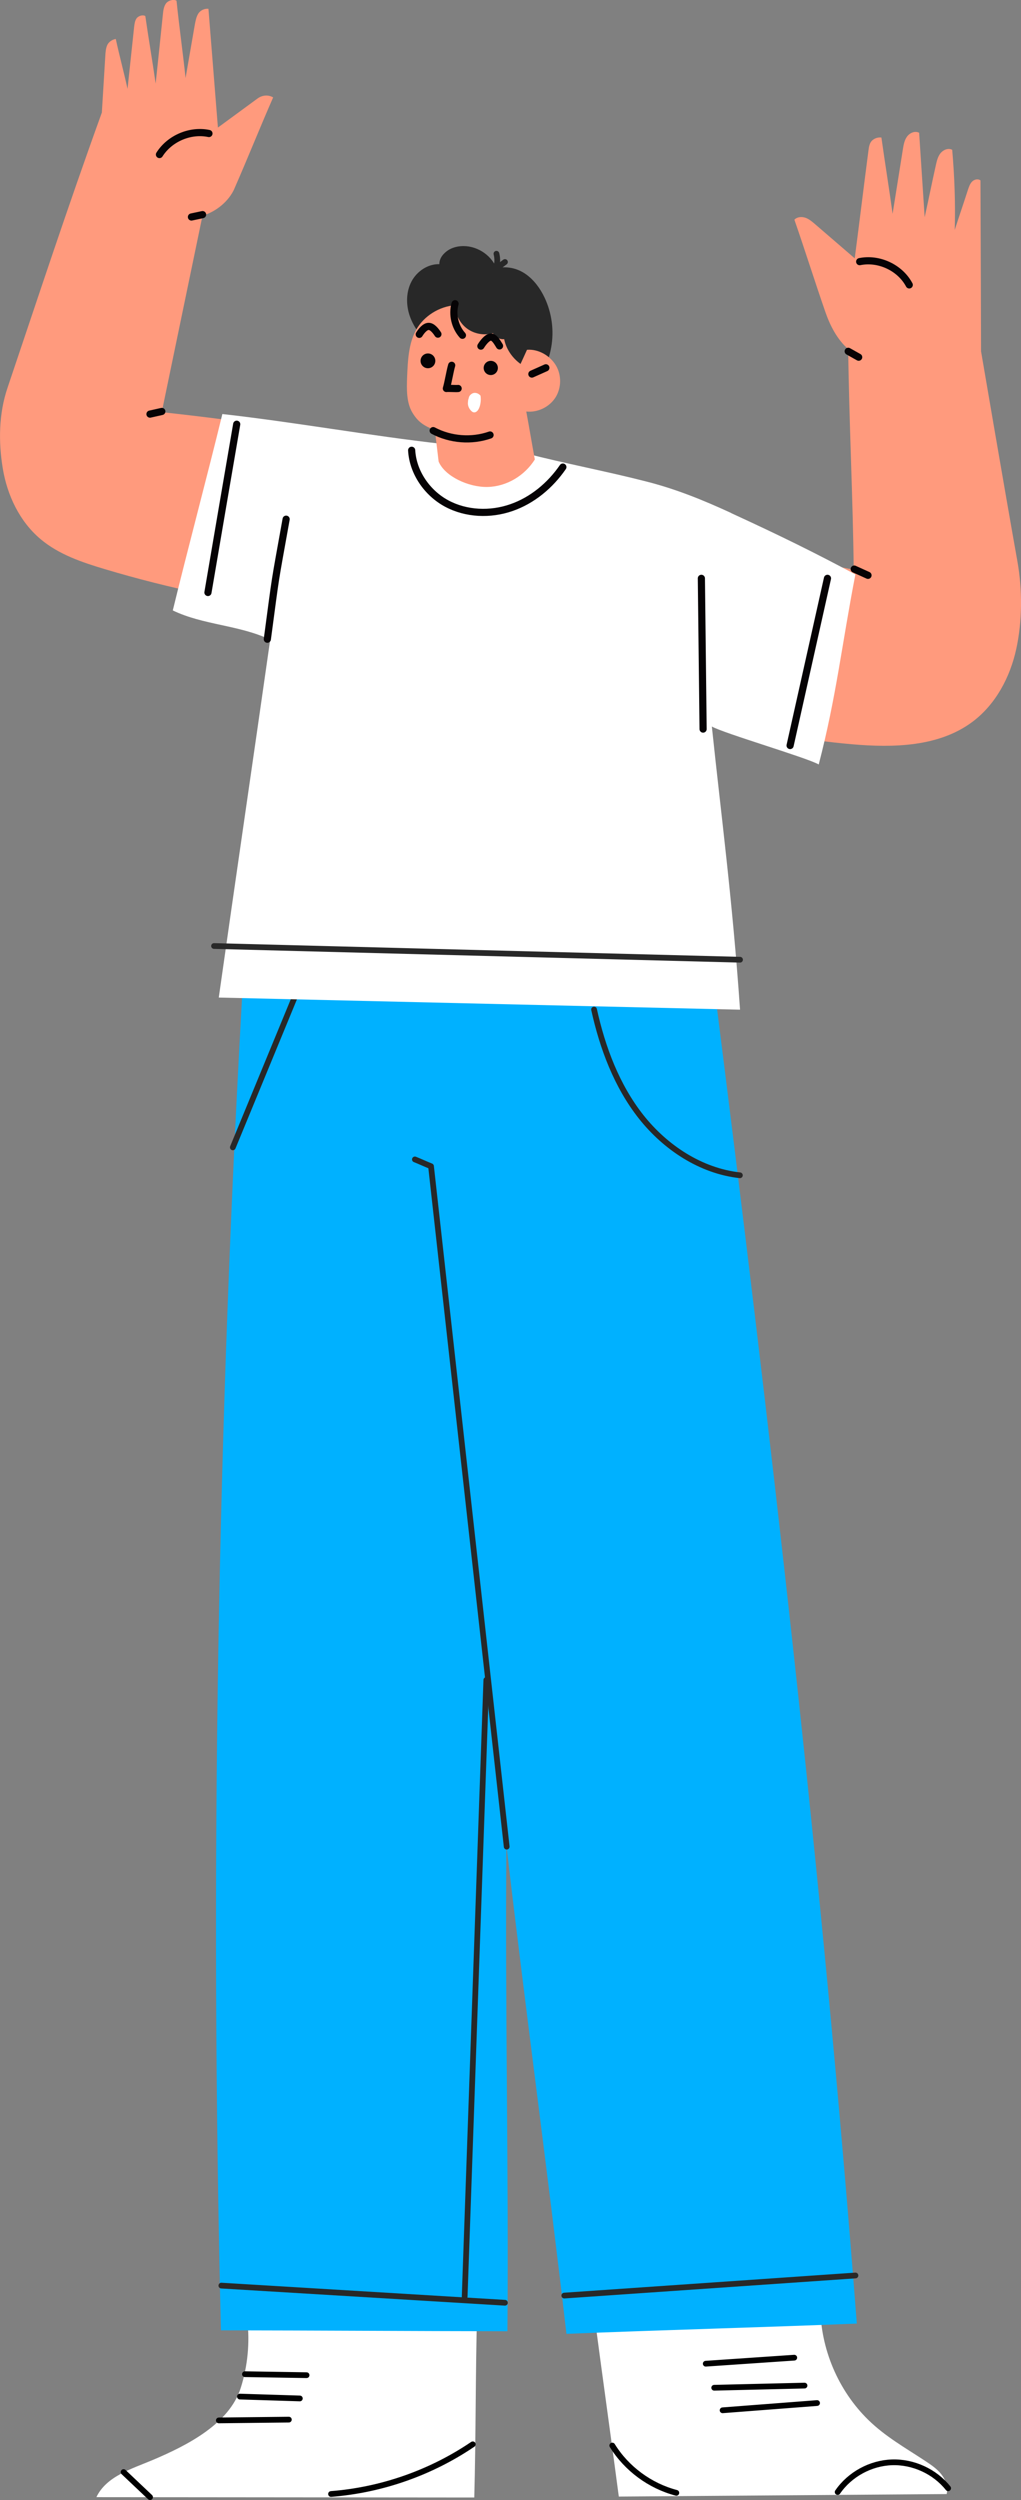 <?xml version="1.0" encoding="UTF-8"?> <svg xmlns="http://www.w3.org/2000/svg" id="Layer_2" data-name="Layer 2" viewBox="0 0 142.34 348.28"><rect x="0" y="0" width="142.34" height="348.28" fill="#808080" stroke="none"/><defs><style> .cls-1 { fill: #00b1ff; } .cls-2 { fill: #fff; } .cls-3 { stroke: #282828; } .cls-3, .cls-4, .cls-5 { fill: none; stroke-linecap: round; stroke-linejoin: round; } .cls-3, .cls-5 { stroke-width: .8px; } .cls-4 { stroke: #060305; } .cls-5 { stroke: #000; } .cls-6 { fill: #060305; } .cls-7 { fill: #282828; } .cls-8 { fill: #ff9a7d; } </style></defs><g id="OBJECTS"><g><g><g><path class="cls-3" d="m70.4,36.5c-.43.32-.86.65-1.29.97.25-.67.28-1.42.1-2.12"></path><path class="cls-7" d="m59.7,47.87c-1.15-1.12-2.12-2.46-2.62-3.98-.49-1.53-.46-3.26.29-4.68.75-1.42,2.28-2.45,3.88-2.41,0-.73.39-1.28.95-1.74.56-.46,1.28-.7,2.01-.76,2.09-.19,4.23,1.12,5.01,3.07,1.4-.33,2.87-.02,4.05.8s2.05,2.02,2.66,3.31c1,2.13,1.33,4.56.92,6.88-.4,2.32-1.54,4.5-3.19,6.16l-13.97-6.65Z"></path></g><path class="cls-2" d="m13.44,347.88c1.38-2.9,4.89-3.93,7.86-5.18,4.85-2.05,10.68-5.04,12.27-10.06.96-3.03,1.27-6.26.91-9.41,10.74-.5,21.29-.44,32.03-.94-.23,8.55-.16,17.09-.39,25.64l-52.68-.05Z"></path><g><path class="cls-5" d="m46.15,347.44c7.04-.55,13.92-2.96,19.76-6.92"></path><path class="cls-5" d="m30.51,337.19c3.25-.04,6.51-.07,9.76-.11"></path><path class="cls-5" d="m33.45,333.87l8.35.26"></path><path class="cls-5" d="m34.15,330.75l8.59.14"></path><path class="cls-5" d="m17.23,344.39c1.23,1.16,2.46,2.32,3.69,3.49"></path></g></g><g><path class="cls-2" d="m131.97,347.46c.25-.97-.14-2.01-.76-2.79s-1.48-1.34-2.31-1.89c-2.75-1.81-5.47-3.34-7.83-5.64-4.21-4.1-6.68-9.92-6.71-15.8-10.55.45-20.94.78-31.49,1.24,1.11,8.43,2.29,16.79,3.4,25.22l45.71-.35Z"></path><g><path class="cls-5" d="m98.39,329.29c4.11-.28,8.23-.56,12.34-.84"></path><path class="cls-5" d="m99.57,332.64l12.59-.3"></path><path class="cls-5" d="m100.74,335.78c4.39-.34,8.78-.67,13.17-1.01"></path><path class="cls-5" d="m85.36,340.69c1.99,3.22,5.26,5.63,8.93,6.59"></path><path class="cls-5" d="m116.78,347.17c1.69-2.46,4.59-4.04,7.57-4.14s5.98,1.28,7.83,3.61"></path></g></g><g><g><path class="cls-8" d="m141.68,90.41c.85-3.93.86-8.24.16-12.2-1.76-9.86-5.07-29.27-5.07-29.27,0,0-.04-15.85-.08-23.81-.34-.26-.86-.14-1.16.16-.3.3-.44.72-.58,1.13-.62,1.94-1.23,3.68-1.85,5.62.11-3.73-.03-7.45-.35-11.17-.54-.29-1.23-.01-1.62.46-.38.47-.53,1.09-.66,1.68-.55,2.46-1.01,4.79-1.56,7.25-.25-3.94-.52-7.82-.77-11.76-.56-.31-1.3,0-1.68.52-.38.51-.49,1.17-.59,1.8-.47,2.99-.96,5.98-1.43,8.97-.49-3.57-1.06-7.06-1.56-10.63-.47-.06-.97.1-1.31.43-.34.33-.43.86-.49,1.34-.66,5.03-1.26,10.03-1.92,15.06-1.85-1.59-3.69-3.18-5.54-4.77-.41-.35-.84-.72-1.35-.89-.51-.17-1.15-.12-1.52.28,1.49,4.29,2.84,8.6,4.33,12.89.67,1.92,1.65,3.8,3.17,5.14.12,10.06.66,20.67.77,30.73-4.3-.87-8.92-1.59-13.22-2.47l-6.4,23.22c6.32,1.8,12.8,2.99,19.35,3.56,5.83.51,12.18.37,16.86-3.15,3.21-2.42,5.22-6.2,6.07-10.13Z"></path><path class="cls-4" d="m119.85,36.45c2.67-.55,5.63.83,6.91,3.24"></path><path class="cls-4" d="m118.25,48.94c.49.27.97.55,1.46.82"></path><path class="cls-4" d="m119.09,79.28c.64.29,1.28.58,1.92.87"></path></g><g><path class="cls-8" d="m32.68,26.27c1.84-4.19,3.56-8.51,5.4-12.7-.71-.41-1.54-.32-2.2.17-1.83,1.34-3.66,2.69-5.5,4.03-.43-5.5-.89-11.04-1.32-16.54-.54-.07-1.13.21-1.42.67-.28.46-.38,1.01-.48,1.54-.43,2.48-.86,4.95-1.29,7.43-.38-3.6-.89-7.16-1.26-10.77-.44-.26-1.2-.02-1.49.41-.29.43-.36.96-.41,1.48-.33,3.22-.67,6.44-1.01,9.66-.45-3.15-.99-6.26-1.44-9.41-.35-.23-.98-.02-1.22.32-.24.34-.29.78-.34,1.19-.31,2.88-.61,5.76-.92,8.63-.51-2.32-1.14-4.64-1.64-6.95-.5.08-1,.41-1.2.88s-.23.99-.26,1.5c-.16,2.62-.32,5.25-.48,7.87C9.32,29.18,5.37,41.23,1.05,54.02c-1.22,3.6-1.28,7.51-.66,11.25.62,3.75,2.36,7.4,5.27,9.84,2.54,2.14,5.78,3.23,8.96,4.18,9.03,2.7,18.29,4.62,27.65,5.74,1.56-5.79,3.21-11.73,4.77-17.52l-6.69-7.65c-6-1.2-17.8-2.44-17.8-2.44,0,0,3.89-18.75,5.68-27.37,1.88-.55,3.67-1.99,4.46-3.79Z"></path><path class="cls-4" d="m22.23,21.53c1.42-2.25,4.3-3.48,6.9-2.93"></path><path class="cls-4" d="m28.24,29.9l-1.55.33"></path><path class="cls-4" d="m22.56,57.32c-.55.12-1.1.25-1.65.37"></path></g></g><g><path class="cls-1" d="m33.96,135.22c-3.64,63.06-4.7,126.27-3.16,189.42,13.41.02,26.53.11,39.94.13.19-22.59-.34-45.08-.14-67.67,2.67,22.92,5.71,45.11,8.37,68.03,13.57-.54,26.91-.89,40.48-1.43-4.8-62.47-12.13-125.24-20.02-187.39l-65.46-1.09Z"></path><g><path class="cls-3" d="m32.46,159.84c2.9-7.02,5.79-14.05,8.69-21.07"></path><path class="cls-3" d="m82.82,140.64c1.18,5.35,3.16,10.63,6.55,14.93,3.4,4.3,8.33,7.56,13.78,8.16"></path><path class="cls-3" d="m70.64,257.26c-3.52-31.6-7.03-63.19-10.55-94.79-.64-.25-1.61-.7-2.25-.95"></path><path class="cls-3" d="m78.67,319.8c13.53-.93,27.06-1.87,40.59-2.8"></path><path class="cls-3" d="m30.86,318.41c13.18.8,26.36,1.59,39.53,2.39"></path><path class="cls-3" d="m64.78,319.94c1.01-28.63,2.01-57.26,3.02-85.9"></path></g></g><g><path class="cls-2" d="m101.94,71.47c-3.92-1.8-7.59-3.3-11.76-4.37-5.6-1.44-11.29-2.5-16.89-3.94-1.53,1.8-3.97,2.77-6.32,2.51-2.34-.26-4.23-1.74-5.33-3.83-10.2-1.15-20.43-3.01-30.64-4.16-1.99,8.2-4.92,19.16-6.91,27.36,4.24,2.05,9.33,2.03,13.58,4.08-2.38,16.7-4.8,33.14-7.17,49.85l72.67,1.69c-1.06-15.36-2.64-27.13-3.93-39.45,1.62.94,13.28,4.35,14.9,5.29,2.46-9.47,3.21-16.66,5.11-26.47-5.53-2.97-10.48-5.41-17.3-8.54Z"></path><path class="cls-4" d="m57.39,62.73c.17,3.09,2.17,5.96,4.89,7.42s6.08,1.59,9.01.57c2.93-1.01,5.42-3.1,7.18-5.65"></path><path class="cls-4" d="m37.27,89.05c1.3-9.71.89-7.08,2.62-16.72"></path><path class="cls-4" d="m97.78,80.57q.12,10.5.24,21"></path><path class="cls-4" d="m115.36,80.57c-2.01,9.01-3.19,14.28-5.21,23.29"></path><path class="cls-4" d="m33,59.1c-1.34,7.81-2.68,15.62-4.01,23.44"></path></g><g><path class="cls-8" d="m74.56,64c-.41-2.23-.78-4.44-1.19-6.67,1.57.17,3.2-.61,4.06-1.94.85-1.33.88-3.14.06-4.5s-2.45-2.29-4.02-2.16c-.29.63-.6,1.34-.9,1.97-1.14-.82-2.01-2.07-2.28-3.45-.65.05-1.27-.26-1.56-.84-1.21.36-2.59.12-3.61-.63s-1.65-2-1.66-3.26c-2.2.16-4.35,1.49-5.43,3.41-1.08,1.92-1.18,4.36-1.27,6.56-.07,1.75-.1,3.59.72,4.97s1.67,1.86,3.15,2.47c.17,1.44.35,2.93.52,4.37.86,2.06,4.17,3.6,6.83,3.54,2.66-.06,5.17-1.58,6.59-3.84Z"></path><path class="cls-4" d="m74.15,52.11c.65-.29,1.3-.58,1.95-.87"></path><path class="cls-4" d="m60.39,59.99c2.41,1.28,5.36,1.51,7.93.61"></path><g><path class="cls-2" d="m66.99,55.12c-.34-.4-.86-.49-1.19-.28-.28.18-.4.34-.46.65-.11.3-.08.4-.1.52-.07.52.19,1,.52,1.29.31.28.71.16.96-.3.26-.46.37-1.22.27-1.88Z"></path><circle class="cls-6" cx="68.42" cy="51.26" r=".99"></circle><circle class="cls-6" cx="59.66" cy="50.27" r="1.03"></circle><path class="cls-4" d="m62.97,50.89c-.25.85-.49,2.39-.74,3.23.27-.04,1.38.04,1.64,0"></path><path class="cls-4" d="m58.45,46.58c.27-.44.78-1.1,1.3-1.11s1.02.65,1.3,1.08"></path><path class="cls-4" d="m67.04,48.22c.27-.44.87-1.25,1.39-1.26s.93.8,1.21,1.23"></path></g><path class="cls-4" d="m63.44,42.31c-.42,1.51-.02,3.23,1.03,4.4"></path></g><path class="cls-3" d="m103.17,133.7c-24.44-.64-48.89-1.27-73.33-1.91"></path></g></g></svg> 